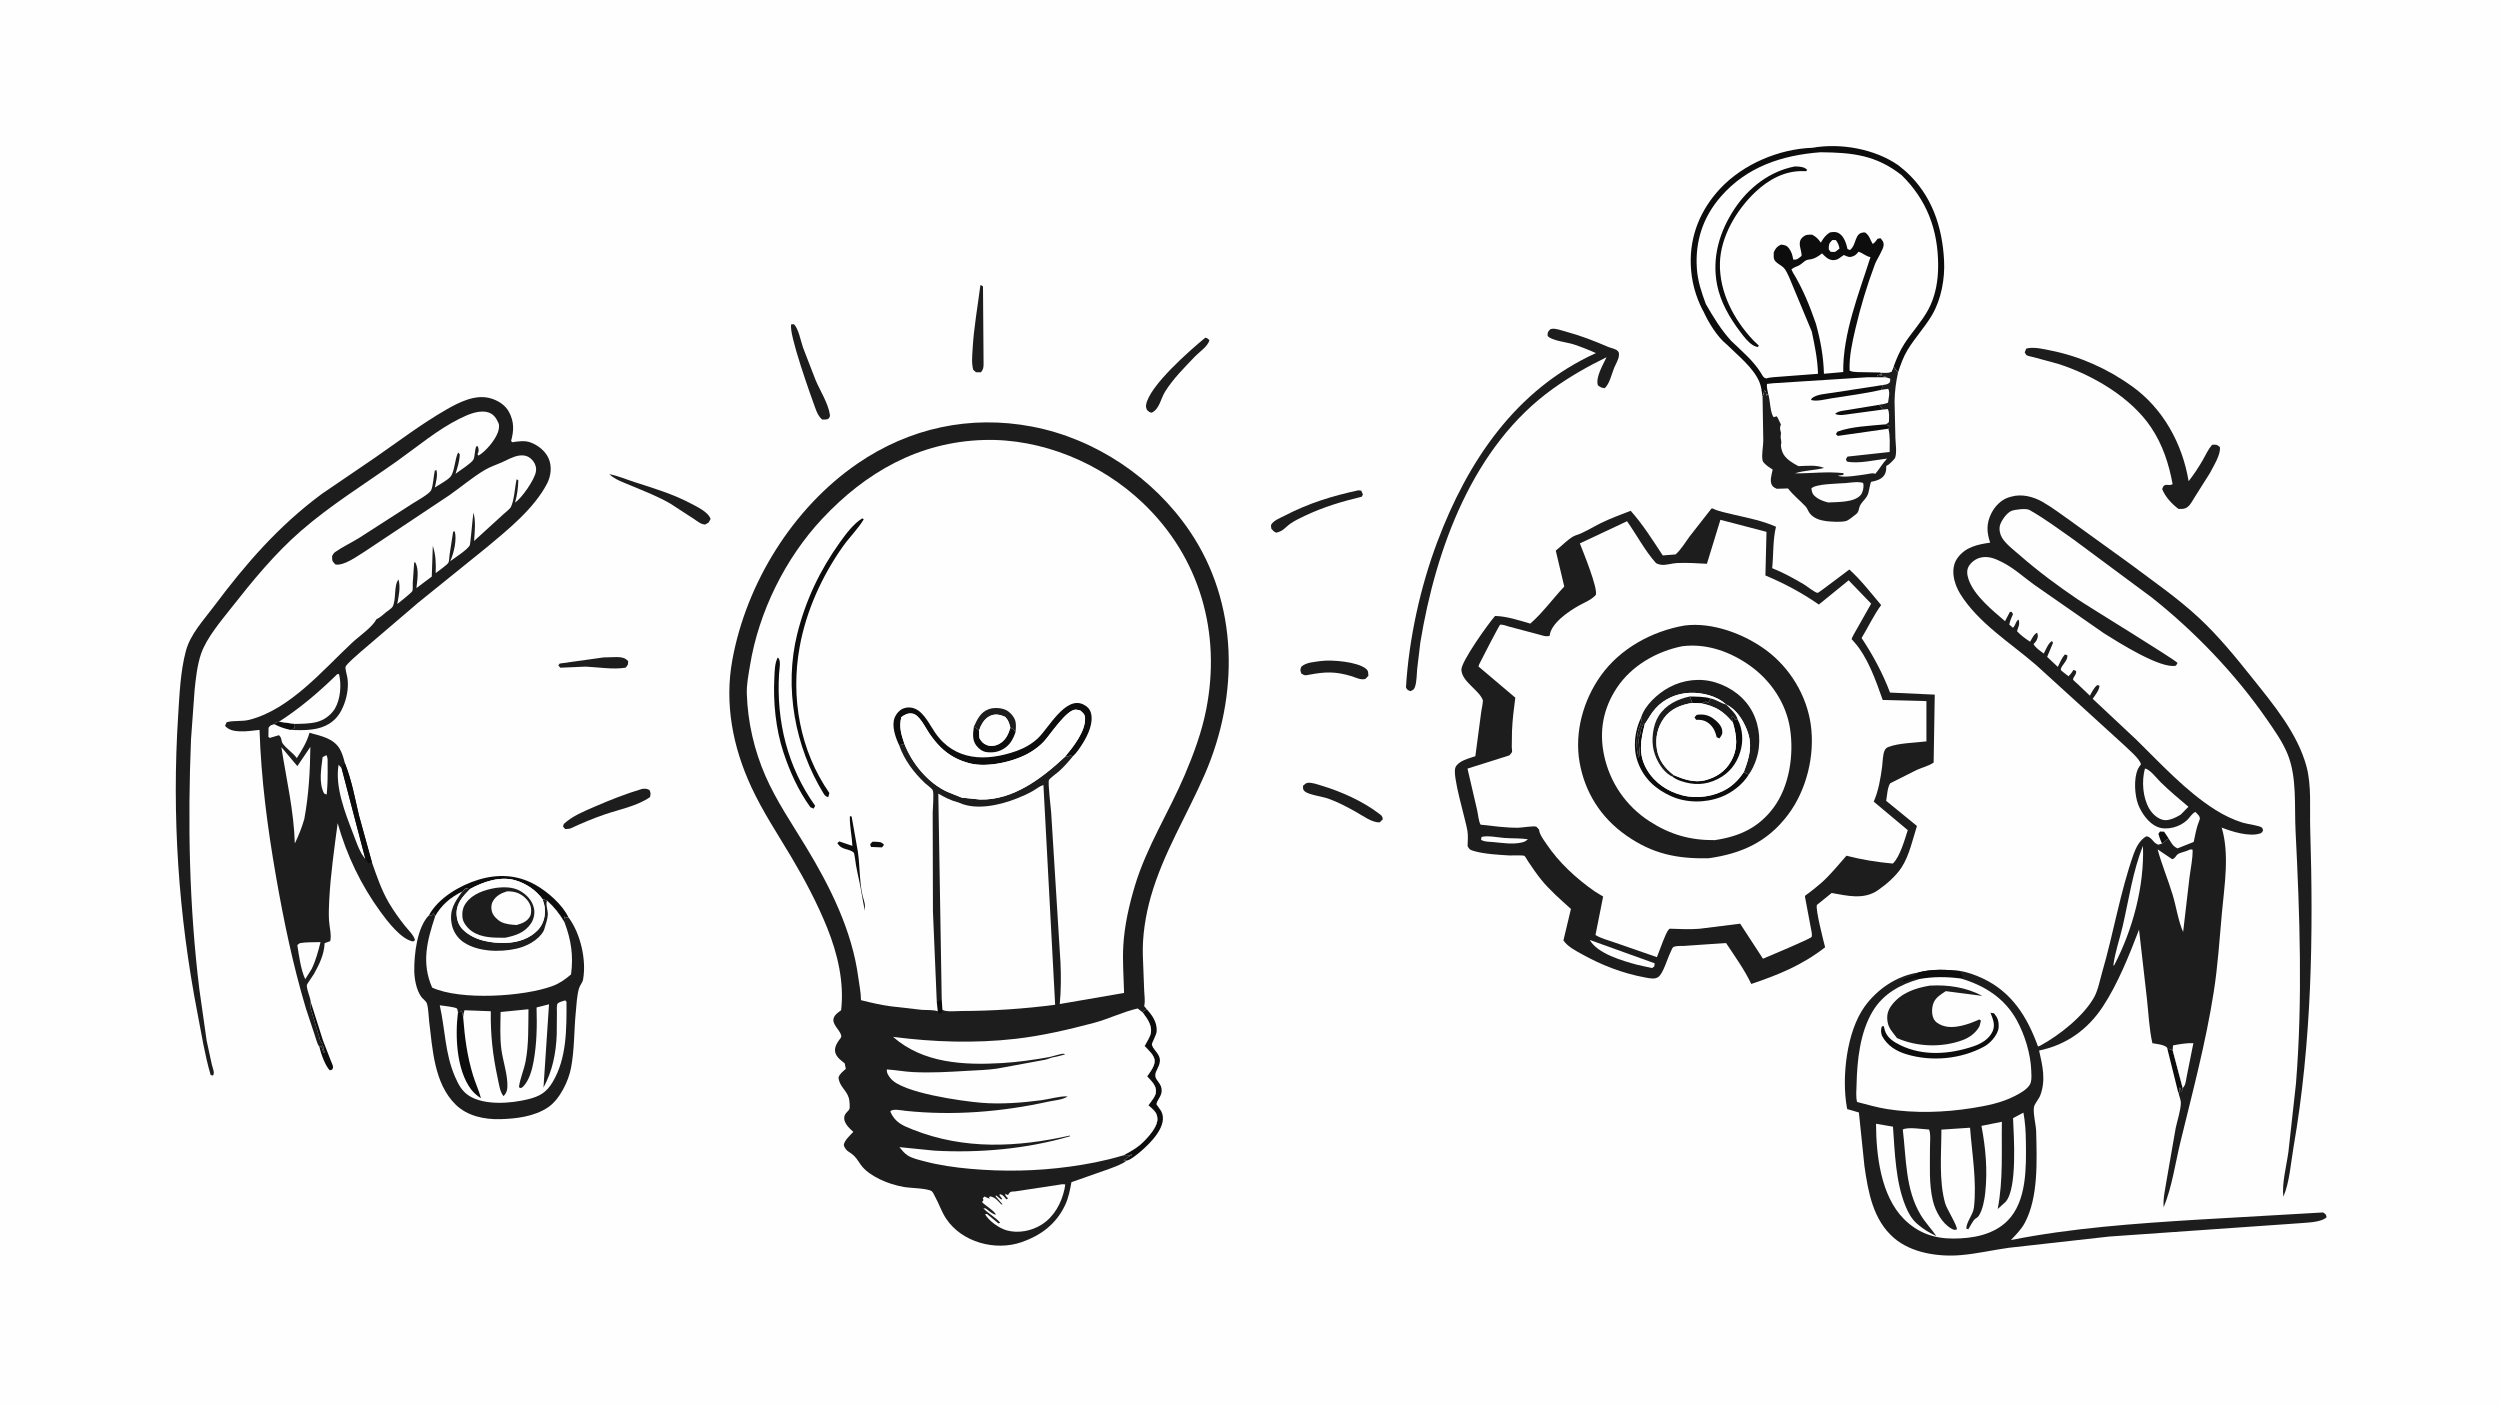 <svg version="1.1" xmlns="http://www.w3.org/2000/svg" style="display: block;" viewBox="0 0 2048 1152" width="1820" height="1024">
<path transform="translate(0,0)" fill="rgb(254,254,254)" d="M -0 -0 L 2048 0 L 2048 1152 L -0 1152 L -0 -0 z"/>
<path transform="translate(0,0)" fill="rgb(13,13,13)" d="M 1771.1 690.918 C 1769.83 688.314 1768.98 685.762 1768.17 683 L 1769.5 681.029 L 1772.85 681.204 L 1776.45 686.595 L 1771.1 690.918 z"/>
<path transform="translate(0,0)" fill="rgb(13,13,13)" d="M 228.587 591.077 L 241.523 592.884 C 241.55 594.259 241.698 595.467 240.989 596.705 L 238.063 597.84 C 233.224 596.737 229.171 595.491 224.792 593.135 C 225.951 591.468 226.675 591.6 228.587 591.077 z"/>
<path transform="translate(0,0)" fill="rgb(13,13,13)" d="M 254.595 820.792 L 264.461 851.865 L 270.98 868.684 C 271.402 869.831 272.882 872.864 272.861 874 C 272.847 874.745 272.36 875.403 272.109 876.105 L 270.142 876.694 C 266.315 872.727 262.77 862.716 261.6 857.267 C 262.151 857.294 262.701 857.194 263.249 857.131 L 264.908 862.006 L 266 862 C 265.258 860.212 264.683 859.439 265 857.5 L 263.755 856 L 264 854.5 C 263.087 853.378 262.181 852.423 261.887 850.965 C 261.547 849.272 262.043 850.717 261.384 848.97 L 255 827.5 C 253.875 825.04 254.242 823.39 254.595 820.792 z"/>
<path transform="translate(0,0)" fill="rgb(13,13,13)" d="M 1775.47 858.859 L 1779.84 860.159 L 1788.05 891.148 L 1787.25 894.35 L 1785.75 890.495 C 1785.31 892.112 1785.12 892.814 1785.64 894.473 L 1784.58 894.796 L 1784.34 894.639 L 1775.47 858.859 z"/>
<path transform="translate(0,0)" fill="rgb(30,29,30)" d="M 494.484 538.411 L 505.5 538.126 C 509.241 538.23 511.893 538.62 514.578 541.414 C 514.535 544.469 514.519 544.518 512.5 546.811 C 502.373 548.517 490.048 546.406 479.691 545.965 L 459 546.838 L 457.39 545 L 458.45 543.453 L 494.484 538.411 z"/>
<path transform="translate(0,0)" fill="rgb(30,29,30)" d="M 803.13 233.5 C 804.237 233.584 804.392 233.873 805.267 234.5 L 805.746 298.361 C 805.706 300.909 805.372 302.998 803.5 304.862 L 799.5 304.785 L 797.272 302.846 C 795.762 297.355 796.455 291.533 796.757 285.911 C 797.693 268.48 800.947 250.847 803.13 233.5 z"/>
<path transform="translate(0,0)" fill="rgb(13,13,13)" d="M 351.457 749.597 C 358.982 735.49 376.995 725.063 391.767 720.568 C 407.776 715.696 423.356 716.301 438.222 724.5 C 448.486 730.161 460.836 740.961 465.767 751.543 C 464.139 751.471 463.704 751.603 462.417 750.65 C 462.324 752.646 463.596 753.835 462.481 755.524 C 458.4 748.522 454.147 743.132 448.163 737.719 C 447.077 737.078 445.716 736.904 444.492 736.61 C 439.122 729.096 430.61 723.444 421.767 720.95 C 409.53 717.498 395.538 722.374 384.921 728.261 L 381.499 727.77 L 378.637 730.302 C 369.08 735.076 361.784 741.09 356.463 750.533 C 355.692 749.246 355.542 748.986 355.51 747.5 L 353.103 750.008 L 351.457 749.597 z"/>
<path transform="translate(0,0)" fill="rgb(30,29,30)" d="M 1082.15 541.355 C 1091.23 540.178 1112.1 541.984 1119 547.699 C 1121.13 549.468 1120.76 550.948 1120.98 553.5 L 1118.5 556.057 C 1114.71 557.052 1111.21 555.124 1107.54 553.903 C 1094.15 549.818 1085.84 550.037 1072.25 552.645 C 1069.02 553.267 1068.69 553.384 1065.98 551.5 C 1065.13 548.763 1064.99 548.63 1066.06 546 C 1070.18 542.304 1076.83 542.174 1082.15 541.355 z"/>
<path transform="translate(0,0)" fill="rgb(30,29,30)" d="M 499.096 388.301 C 506.228 389.6 512.922 392.565 519.804 394.777 C 535.504 399.824 551.167 404.535 565.831 412.269 C 570.959 414.974 580.358 419.387 582.106 425 L 580.5 427.944 L 577.634 429.566 C 574.152 429.406 571.487 426.999 568.69 425.129 L 549.211 412.468 C 538.985 406.498 527.947 402.318 517.077 397.717 C 510.934 395.116 504.025 392.901 499.096 388.301 z"/>
<path transform="translate(0,0)" fill="rgb(30,29,30)" d="M 987.365 276.5 C 988.859 276.567 989.707 277.566 990.772 278.5 L 990.579 279.162 C 988.886 284.081 982.462 288.172 978.881 291.934 C 970.409 300.834 960.996 310.153 954.488 320.607 C 950.877 326.409 949.855 334.988 943.5 337.93 C 941.58 337.739 940.813 336.842 939.5 335.574 C 938.983 334.242 938.636 332.966 938.871 331.522 C 941.398 315.941 974.979 286.685 987.365 276.5 z"/>
<path transform="translate(0,0)" fill="rgb(30,29,30)" d="M 1112.9 401.5 L 1115.19 401.822 L 1116.5 405.039 L 1115.5 406.792 C 1099.05 410.744 1084.02 415.23 1068.69 422.516 C 1064.85 424.339 1060.74 426.309 1057.25 428.737 C 1052.74 431.871 1051.26 435.014 1045.5 436.218 C 1043.61 435.587 1042.75 434.442 1041.5 432.995 C 1041.39 432.024 1040.93 430.356 1041.43 429.53 C 1043.49 426.11 1048.93 424.109 1052.43 422.287 C 1072.12 412.053 1091.29 406.157 1112.9 401.5 z"/>
<path transform="translate(0,0)" fill="rgb(30,29,30)" d="M 1069.95 641.5 C 1070.54 641.321 1070.75 641.221 1071.33 641.153 C 1074.81 640.743 1079.55 642.543 1082.91 643.551 C 1098.84 648.334 1116.32 656.208 1129.57 666.287 C 1131.81 667.997 1132.44 668.218 1132.8 671 L 1130.34 673.5 C 1124.22 674.036 1116.16 667.922 1110.71 664.917 C 1103.34 660.852 1095.83 656.787 1087.86 654.007 C 1083.61 652.523 1071.89 650.818 1068.97 648.259 C 1067.12 646.634 1067.49 645.819 1067.46 643.5 L 1069.95 641.5 z"/>
<path transform="translate(0,0)" fill="rgb(30,29,30)" d="M 648.249 265.5 L 650.363 265.484 C 654.147 268.876 656.047 279.517 657.84 284.594 L 668.086 311.119 C 671.71 319.726 678.449 330.277 679.83 339.456 C 680.116 341.351 679.588 341.537 678.5 343.014 C 676.737 343.685 675.323 343.599 673.486 343.513 C 670.362 340.773 669.243 337.814 667.83 333.989 C 664.743 325.627 645.375 271.735 648.249 265.5 z"/>
<path transform="translate(0,0)" fill="rgb(13,13,13)" d="M 936.033 829.197 C 936.996 828.041 938.179 827.418 939.455 826.67 C 944.147 831.884 947.953 837.35 947.55 844.728 C 947.394 847.596 943.434 854.288 943.621 855.5 C 944.195 859.219 949.134 862.455 950.015 866.844 C 951.211 872.806 945.966 876.928 946.394 881.2 C 946.824 885.506 951.962 887.442 951.635 893.781 C 951.412 898.111 947.699 901.19 947.323 904.5 C 947.31 904.616 950.82 909.328 951.183 910 C 957.448 921.622 942.472 936.232 934.569 943.022 C 932.129 945.118 925.992 950.248 922.914 950.641 L 920.338 950.403 C 922.61 949.316 924.26 947.571 926.409 946.5 L 927.005 946.25 L 927.094 945.45 C 924.729 946.768 923.32 946.908 920.626 946.609 L 919.823 946.507 C 926.823 942.919 932.98 939.341 938.384 933.5 C 942.284 929.286 948.584 922.049 948.117 916.089 L 948.01 915 C 947.624 910.742 943.758 908.039 940.772 905.328 C 942.797 902.39 946.642 898.152 946.974 894.558 C 947.48 889.1 943.084 885.338 939.719 881.636 C 942.177 878.106 945.522 873.944 945.887 869.537 C 946.29 864.658 940.731 860.128 937.651 856.767 C 939.294 853.585 942.493 848.932 942.892 845.44 C 943.607 839.176 939.49 833.95 936.033 829.197 z"/>
<path transform="translate(0,0)" fill="rgb(30,29,30)" d="M 526.092 646.102 C 528.879 645.869 529.502 645.818 532 647.006 C 533.234 649.641 533.076 649.959 532.5 652.847 C 521.77 660.253 507.668 662.849 495.483 667.004 C 485.78 670.313 476.58 674.23 467.274 678.533 C 465.927 678.964 464.41 678.921 463 679.015 L 461.241 677 L 461.846 674.861 C 469.02 668.221 478.458 664.454 487.32 660.614 C 500.134 655.062 512.699 650.098 526.092 646.102 z"/>
<path transform="translate(0,0)" fill="rgb(30,29,30)" d="M 1659.85 285.5 C 1660.66 285.222 1660.58 285.217 1661.59 285.058 C 1667.3 284.16 1673.89 285.787 1679.5 286.898 C 1703.77 291.702 1726.39 301.877 1746.48 316.23 C 1772.04 334.482 1787.83 363.346 1792.92 394.065 C 1797.13 388.656 1801.07 382.763 1804.48 376.813 C 1806.93 372.517 1808.87 368.024 1812.13 364.245 C 1815.67 364.039 1815.78 363.839 1818.5 366.049 C 1819.54 372.025 1813.06 382.083 1810.32 387.472 L 1797.91 407.103 C 1796.26 409.605 1794.68 413.014 1792.39 414.929 C 1790.02 416.91 1787.41 416.938 1784.5 416.707 C 1778.93 412.417 1773.94 407.087 1771.24 400.5 C 1773.09 394.488 1776.26 398.612 1779.81 396.5 C 1776.77 379.856 1771.65 364.148 1762.18 350 C 1745.54 325.126 1713.79 306.743 1685.79 297.869 L 1665.61 292.391 C 1664.27 292.01 1661.07 291.53 1660.08 290.776 C 1659.64 290.44 1658.99 289.031 1658.66 288.5 L 1659.85 285.5 z"/>
<path transform="translate(0,0)" fill="rgb(30,29,30)" d="M 1270.09 269.5 L 1271.95 269.15 C 1275.2 269.018 1279.69 270.677 1282.85 271.535 C 1294.87 274.797 1305.98 279.118 1317.38 284.037 C 1319.88 285.116 1323.52 285.48 1325.37 287.515 C 1326.4 288.639 1326.29 289.59 1326.22 291.079 C 1326.08 294.03 1323.65 298.123 1322.47 300.845 C 1320.34 305.739 1318.6 314.564 1314.5 317.862 C 1312.08 317.569 1310.87 317.043 1308.99 315.5 C 1306.91 308.951 1313.3 298.497 1316.08 292.495 C 1300.58 300.063 1286.36 308.15 1272.3 318.207 C 1206.46 365.271 1176.16 449.574 1163.53 526.239 L 1160.95 547.894 C 1160.52 552.53 1160.64 558.117 1159.17 562.5 C 1158.41 564.775 1157.48 565.079 1155.5 566.059 C 1153.09 565.177 1152.99 565.23 1151.77 563 C 1154.15 523.292 1163.47 480.899 1177.48 443.667 C 1202.16 378.082 1241.53 318.924 1307.4 289.115 C 1301.39 286.422 1295.04 283.896 1288.78 281.859 C 1283.89 280.265 1270.62 278.88 1267.8 275 C 1267.78 271.805 1267.9 271.869 1270.09 269.5 z"/>
<path transform="translate(0,0)" fill="rgb(254,254,254)" d="M 1540.24 305.011 C 1543.3 305.087 1546.5 305.469 1549.41 304.415 L 1551.25 300.201 L 1554.87 305.07 C 1553.16 312.885 1552.14 320.555 1552.03 328.568 L 1552.72 358.949 C 1552.91 363.437 1553.96 370.536 1552.54 374.716 C 1552.11 375.979 1548.15 379.735 1546.97 380.577 L 1545.25 381.538 L 1545.13 384.488 C 1544.68 390.053 1540.67 392.686 1535.69 393.93 C 1535.44 393.994 1532.94 394.488 1532.88 394.565 C 1532.06 395.556 1531.08 402.132 1530.53 403.825 C 1529.14 408.181 1526.2 409.867 1524.02 413.5 C 1522.47 416.081 1523.24 418.894 1520.5 421.059 C 1518.69 422.493 1514.36 426.108 1512.26 426.688 C 1508.39 427.755 1500.21 427.272 1496.11 426.77 C 1491.1 426.155 1485.82 424.526 1482.59 420.417 C 1481.22 418.669 1480.66 416.366 1479.14 414.747 C 1474.27 409.567 1469.19 405.722 1464.72 399.986 L 1455.5 400.271 C 1454.11 399.612 1452.79 399.013 1451.87 397.724 C 1449.33 394.157 1451.41 388.531 1452.17 384.5 C 1449.91 383.139 1447.71 381.668 1445.82 379.83 C 1444.99 379.03 1444.14 378.154 1443.89 376.985 C 1442.93 372.466 1444.43 365.749 1444.48 360.995 L 1443.89 325.201 L 1445.34 319.682 L 1446.5 320.49 L 1447.25 323.993 L 1448.4 322.286 C 1447.88 319.651 1447.19 317.063 1447.5 314.368 L 1452.57 313.811 L 1530.04 308.889 L 1545.09 308.946 C 1543.08 307.487 1541.14 307.706 1538.79 307.921 L 1538 308 L 1538.22 307.114 L 1541.52 306.427 L 1540.24 305.011 z"/>
<path transform="translate(0,0)" fill="rgb(13,13,13)" d="M 1542.18 335.405 L 1515.52 339.015 C 1511.53 339.498 1506.95 340.691 1503.31 338.941 C 1505.54 336.598 1509.74 336.378 1512.86 335.837 L 1539.3 331.482 C 1540.65 332.766 1541.49 333.655 1542.18 335.405 z"/>
<path transform="translate(0,0)" fill="rgb(13,13,13)" d="M 1546.97 351.065 L 1505.5 356.958 L 1503.99 355.5 L 1505.15 353.5 C 1516.46 349.246 1532 348.666 1544.06 347.521 L 1547.66 348.725 C 1547.69 349.762 1547.51 350.182 1546.97 351.065 z"/>
<path transform="translate(0,0)" fill="rgb(13,13,13)" d="M 1541.35 319.192 C 1527.94 322.248 1514.01 323.993 1500.42 326.163 C 1495.91 326.883 1487.86 329.017 1483.55 327.5 L 1484.2 326.186 C 1487.79 322.843 1496.29 322.424 1501.1 321.635 L 1542.12 315.316 L 1541.35 319.192 z"/>
<path transform="translate(0,0)" fill="rgb(30,29,30)" d="M 1540.24 305.011 C 1543.3 305.087 1546.5 305.469 1549.41 304.415 L 1551.25 300.201 L 1554.87 305.07 C 1553.16 312.885 1552.14 320.555 1552.03 328.568 L 1552.72 358.949 C 1552.91 363.437 1553.96 370.536 1552.54 374.716 C 1552.11 375.979 1548.15 379.735 1546.97 380.577 L 1545.25 381.538 L 1545.13 384.488 C 1544.68 390.053 1540.67 392.686 1535.69 393.93 C 1535.44 393.994 1532.94 394.488 1532.88 394.565 C 1532.06 395.556 1531.08 402.132 1530.53 403.825 C 1529.14 408.181 1526.2 409.867 1524.02 413.5 C 1522.47 416.081 1523.24 418.894 1520.5 421.059 C 1518.69 422.493 1514.36 426.108 1512.26 426.688 C 1508.39 427.755 1500.21 427.272 1496.11 426.77 C 1491.1 426.155 1485.82 424.526 1482.59 420.417 C 1481.22 418.669 1480.66 416.366 1479.14 414.747 C 1474.27 409.567 1469.19 405.722 1464.72 399.986 L 1455.5 400.271 C 1454.11 399.612 1452.79 399.013 1451.87 397.724 C 1449.33 394.157 1451.41 388.531 1452.17 384.5 C 1449.91 383.139 1447.71 381.668 1445.82 379.83 C 1444.99 379.03 1444.14 378.154 1443.89 376.985 C 1442.93 372.466 1444.43 365.749 1444.48 360.995 L 1443.89 325.201 L 1445.34 319.682 L 1446.5 320.49 L 1447.25 323.993 L 1448.4 322.286 L 1448.6 322.881 C 1450.17 327.765 1450.08 338.177 1453 341.617 L 1455.5 340.888 C 1457.05 343.02 1457.59 345.288 1458.95 347.5 C 1457.92 350.218 1458.06 351.037 1458.84 353.853 C 1459.16 354.989 1458.91 355.562 1458.76 356.701 C 1458.46 359.021 1459.63 361.165 1459.1 363.505 C 1458.54 365.948 1459.86 370.126 1461.18 372.232 C 1463.85 376.478 1468.96 379.455 1473.3 381.728 C 1480.17 381.524 1487.85 380.493 1494.32 383.192 C 1486.59 385.23 1477.8 385.099 1470.44 387.621 C 1483.62 387.756 1497.23 385.91 1510.32 387.5 L 1510 388.937 L 1505.58 389.5 C 1509.82 391.629 1524.2 388.99 1529.33 388.297 C 1531.64 387.984 1534.11 387.048 1536.25 388.028 C 1539.74 383.98 1542.11 379.545 1545.87 375.52 C 1536.39 376.606 1522.21 380.021 1513 377.971 L 1512.13 376 L 1513.5 373.896 L 1548 370.131 C 1547.97 363.963 1548.58 357.046 1546.97 351.065 C 1547.51 350.182 1547.69 349.762 1547.66 348.725 L 1544.06 347.521 C 1545.74 347.127 1546.29 346.797 1547.43 345.5 C 1547.44 342.362 1548.01 337.712 1546.5 334.952 L 1542.18 335.405 C 1541.49 333.655 1540.65 332.766 1539.3 331.482 C 1541.9 331.1 1544.22 330.756 1546.67 329.737 C 1547.07 326.393 1548.56 321.127 1546.79 318.368 L 1541.35 319.192 L 1542.12 315.316 C 1543.94 315.033 1545.98 314.9 1547.46 313.699 C 1548.69 312.7 1548.37 311.577 1548.5 310.076 L 1545.09 308.946 C 1543.08 307.487 1541.14 307.706 1538.79 307.921 L 1538 308 L 1538.22 307.114 L 1541.52 306.427 L 1540.24 305.011 z"/>
<path transform="translate(0,0)" fill="rgb(254,254,254)" d="M 1512.11 395.595 C 1516.35 395.179 1522.27 394.16 1526.27 395.5 L 1526.57 397.086 C 1526.74 399.795 1525.93 403.506 1524.15 405.514 C 1518.75 411.605 1505.31 411.037 1497.67 411.481 C 1494.7 410.791 1491 409.453 1488.5 407.723 C 1485.25 405.474 1484.37 403.804 1483.87 400 C 1487.29 396.104 1506.29 396.088 1512.11 395.595 z"/>
<path transform="translate(0,0)" fill="rgb(30,29,30)" d="M 384.921 728.261 C 395.538 722.374 409.53 717.498 421.767 720.95 C 430.61 723.444 439.122 729.096 444.492 736.61 C 445.716 736.904 447.077 737.078 448.163 737.719 C 454.147 743.132 458.4 748.522 462.481 755.524 C 463.596 753.835 462.324 752.646 462.417 750.65 C 463.704 751.603 464.139 751.471 465.767 751.543 C 466.045 751.646 466.165 751.985 466.338 752.228 C 475.679 765.341 480.475 786.362 477.677 802.147 C 477.168 805.014 475.22 806.68 474.39 809.314 C 472.596 815.015 472.235 823.368 471.653 829.384 C 470.174 844.685 470.669 859.505 467.767 874.79 C 465.717 885.586 458.425 900.651 448.937 907.001 C 437.692 914.527 423.024 916.335 409.769 916.679 C 396.78 917.015 382.851 914.139 373.287 904.769 C 355.62 887.461 354.366 859.319 351.526 836.251 C 351.026 832.195 350.99 825.041 349.499 821.365 C 349.007 820.151 346.235 817.963 345.307 816.725 C 341.085 811.086 339.427 801.781 339.366 794.886 C 339.247 781.603 341.662 759.473 351.457 749.597 L 353.103 750.008 L 355.51 747.5 C 355.542 748.986 355.692 749.246 356.463 750.533 C 361.784 741.09 369.08 735.076 378.637 730.302 L 381.499 727.77 L 384.921 728.261 z"/>
<path transform="translate(0,0)" fill="rgb(254,254,254)" d="M 379.414 833.018 C 379.623 831.065 379.939 829.337 380.5 827.453 L 402.063 828.27 C 401.762 847.444 403.661 864.427 407.72 883.145 C 408.674 887.544 409.522 894.435 412.5 897.836 C 414.606 895.665 415.491 893.607 415.64 890.5 C 416.102 880.824 412.025 869.253 410.728 859.531 C 409.395 849.542 409.99 838.967 410.108 828.896 L 432.92 826.626 C 432.703 840.651 433.212 855.396 430.593 869.219 C 429.235 876.379 426 883.354 425.105 890.5 L 426.5 891.261 C 427.321 890.908 427.858 890.695 428.5 890.052 C 433.583 884.961 435.952 875.976 437.169 869.109 C 439.8 854.256 439.989 840.191 439.542 825.181 L 449.75 822.586 L 445.224 890.821 C 452.574 877.101 455.44 863.016 456.073 847.427 L 456.221 829.098 C 456.231 827.162 455.855 823.963 456.661 822.233 C 457.312 820.834 461.433 819.915 463 819.35 L 464.081 820.5 C 464.118 842.572 464.425 866.776 452.688 886.365 C 447.606 894.846 441.958 898.057 432.587 900.368 C 418.728 903.786 397.189 905.6 384.446 897.639 C 378.496 893.922 375.539 888.334 372.805 882.051 C 364.45 862.846 364.77 843.311 360.244 823.391 C 362.943 823.844 372.781 824.714 374.456 826.115 C 374.614 826.247 375.086 828.749 375.18 829.145 L 378.454 828.574 L 379.414 833.018 z"/>
<path transform="translate(0,0)" fill="rgb(13,13,13)" d="M 375.18 829.145 L 378.454 828.574 L 379.414 833.018 C 380.738 849.843 382.581 864.564 387.524 880.84 C 389.458 887.208 392.29 893.032 394.005 899.546 C 390.993 897.554 388.246 895.362 386.049 892.473 C 373.874 876.464 372.743 848.248 375.18 829.145 z"/>
<path transform="translate(0,0)" fill="rgb(254,254,254)" d="M 384.921 728.261 C 395.538 722.374 409.53 717.498 421.767 720.95 C 430.61 723.444 439.122 729.096 444.492 736.61 C 445.716 736.904 447.077 737.078 448.163 737.719 C 454.147 743.132 458.4 748.522 462.481 755.524 C 467.923 769.981 469.826 782.788 467.8 798.091 C 463.23 801.991 458.531 805.396 452.857 807.52 C 429.27 816.352 377.252 819.587 354.002 808.89 C 345.156 788.584 349.794 770.708 356.463 750.533 C 361.784 741.09 369.08 735.076 378.637 730.302 L 381.499 727.77 L 384.921 728.261 z"/>
<path transform="translate(0,0)" fill="rgb(30,29,30)" d="M 378.637 730.302 L 381.499 727.77 L 384.921 728.261 C 379.429 733.925 373.992 739.53 374.024 747.95 C 374.044 753.104 375.641 757.907 379.397 761.555 C 388.58 770.474 402.708 772.729 415 772.236 C 424.476 771.855 434.117 768.716 440.701 761.631 C 445.098 756.9 446.736 750.869 446.337 744.5 C 446.169 741.814 445.38 739.137 444.492 736.61 C 445.716 736.904 447.077 737.078 448.163 737.719 C 446.744 740.333 448.939 745.766 448.786 749.04 C 448.615 752.732 447.226 756.487 446.183 760 C 445.916 760.899 445.709 761.802 445.241 762.627 C 440.88 770.312 431.129 775.232 422.848 777.058 C 409.367 780.03 391.714 779.634 379.91 771.832 C 374.783 768.443 371.091 762.789 370.008 756.731 C 367.964 745.303 372.35 739.068 378.637 730.302 z"/>
<path transform="translate(0,0)" fill="rgb(254,254,254)" d="M 384.921 728.261 C 395.538 722.374 409.53 717.498 421.767 720.95 C 430.61 723.444 439.122 729.096 444.492 736.61 C 445.38 739.137 446.169 741.814 446.337 744.5 C 446.736 750.869 445.098 756.9 440.701 761.631 C 434.117 768.716 424.476 771.855 415 772.236 C 402.708 772.729 388.58 770.474 379.397 761.555 C 375.641 757.907 374.044 753.104 374.024 747.95 C 373.992 739.53 379.429 733.925 384.921 728.261 z"/>
<path transform="translate(0,0)" fill="rgb(30,29,30)" d="M 405.867 727.27 C 412.834 726.368 420.404 726.278 426.579 729.983 C 431.859 733.152 436.132 737.903 437.438 743.997 C 438.315 748.092 437.345 752.771 435.033 756.262 C 429.991 763.873 422.367 766.319 413.844 768.05 C 404.556 768.08 394.507 768.22 386.532 762.722 C 383.397 760.561 379.588 756.169 378.986 752.279 C 378.279 747.715 378.95 743.436 381.663 739.657 C 387.207 731.934 396.947 728.836 405.867 727.27 z"/>
<path transform="translate(0,0)" fill="rgb(254,254,254)" d="M 415.44 730.033 C 418.25 729.992 421.565 730.36 424.183 731.427 C 428.556 733.208 432.932 737.226 434.53 741.76 C 435.373 744.148 435.416 748.321 434.183 750.551 C 431.777 754.901 427.678 756.32 423.155 757.637 C 419.003 757.362 414.45 757.031 410.655 755.18 C 407.689 753.732 404.049 750.174 403.082 746.955 C 402.222 744.088 402.241 741.102 403.652 738.425 C 406.102 733.777 410.63 731.434 415.44 730.033 z"/>
<path transform="translate(0,0)" fill="rgb(30,29,30)" d="M 261.6 857.267 L 261.208 856.917 C 259.763 854.678 258.821 850.569 257.89 847.995 L 250.525 825.741 C 239.828 789.77 232.428 754.179 226.001 717.225 C 219.097 677.528 213.913 638.102 212.61 597.787 C 207.118 598.321 201.929 599.244 196.363 598.988 C 191.73 598.774 187.464 597.989 184.35 594.5 L 185.682 591.5 C 191.308 589.895 198.083 591.102 204.24 589.53 C 237.427 581.057 264.261 549.014 288.411 526.416 C 294.201 520.999 304.391 514.174 308.161 507.546 L 308.4 507.093 C 311.319 505.885 313.755 503.421 316.176 501.424 C 317.384 500.427 320.901 498.18 321.589 496.94 C 324.819 491.126 322.377 479.262 326.5 474.579 C 328.256 481.341 326.631 487.971 325.447 494.701 C 327.208 493.168 337.285 485.483 337.86 483.901 C 338.366 482.508 338.011 479.116 338.111 477.5 L 339.307 460.5 L 340.225 460.66 C 343.463 466.515 341.774 475.194 341.143 481.632 L 353.716 472.187 L 354.558 446.973 C 357.03 454.707 357.195 461.271 356.921 469.334 C 358.981 467.625 366.554 462.582 367.435 460.612 C 368.016 459.314 368.004 455.951 368.284 454.382 L 371.204 435.5 L 372.5 435.039 C 374.428 441.54 371.823 453.032 368.996 459.125 L 368.746 459.651 C 372.935 456.509 382.029 450.883 384.755 446.765 C 385.474 445.679 387.176 423.269 387.874 419.71 C 389.86 427.219 388.898 435.384 388.357 443.039 L 412.378 421.134 C 414.039 419.533 417.527 417.028 418.507 415.195 C 421.212 410.136 421.847 398.356 423.219 392.5 L 424.612 393.251 C 424.404 399.743 423.701 405.34 421.939 411.602 C 427.558 407.739 437.849 392.869 438.993 386.372 C 439.559 383.155 438.726 380.157 436.746 377.577 C 433.881 373.842 430.116 372.407 425.436 373.036 C 420.553 373.692 415.308 376.743 410.824 378.737 C 406.412 380.699 401.723 382.192 397.542 384.626 C 387.369 390.549 377.877 398.725 368.177 405.5 L 298.83 451.655 C 292.837 455.305 282.097 463.427 274.858 462.334 C 272.055 459.456 272.098 459.52 272.048 455.5 C 272.605 454.192 273.35 452.959 274.529 452.126 C 280.641 447.808 287.898 444.451 294.305 440.456 L 337.724 412.529 C 341.12 410.338 351.589 404.596 353.142 401.538 C 354.785 398.304 355.265 389.566 356.14 385.5 L 357.5 384.861 C 358.733 389.474 357.135 394.648 356.226 399.241 C 359.641 396.865 366.699 393.304 369.125 390.27 C 372.519 386.026 372.55 375.799 375.313 370.5 L 376.64 372 C 376.496 377.655 374.83 382.663 373.161 388.004 C 376.443 385.41 385.842 379.644 387.755 376.464 C 389.135 374.171 388.762 368.612 390.16 365.5 L 391.5 365.489 C 392.331 368.698 392.428 368.956 391.173 372 L 392 373.101 C 398.087 369.428 405.189 360.921 407.745 354.388 C 408.61 352.177 409.349 348.758 408.395 346.55 C 406.781 342.819 404.547 339.24 400.468 337.844 C 392.84 335.232 383.669 339.303 376.818 342.671 C 358.816 351.519 341.797 365.86 325.421 377.489 C 299.012 396.242 270.669 413.69 246.262 435.016 C 225.019 453.577 207.131 475.381 189.75 497.484 C 181.245 508.3 169.324 522.27 164.792 535.221 C 161.573 544.422 160.385 555.602 159.407 565.273 L 156.486 605.42 C 153.678 673.981 154.987 742.023 163.299 810.198 L 169.294 852.38 L 173.522 871.89 C 173.952 873.764 175.25 877.173 175.173 879 C 175.144 879.688 174.724 880.302 174.5 880.953 L 172.565 880.5 C 167.743 864.171 165.028 846.695 161.787 829.974 C 146.144 749.252 140.68 668.075 145.946 586 C 147.062 568.612 147.761 549.968 152.288 533.079 C 155.983 519.287 166.731 507.963 175.113 496.751 C 201.306 461.72 228.248 430.644 263.654 404.448 L 306.903 374.984 C 326.148 361.659 345.257 347.127 365.528 335.449 C 375.977 329.43 389.385 322.638 401.665 326.099 C 407.846 327.841 413.834 331.512 416.961 337.317 C 421.219 345.222 421.071 352.602 418.699 361 L 419.5 362.152 C 424.49 361.42 429.814 360.518 434.658 362.322 C 440.673 364.563 446.491 369.094 449.246 375 C 452.372 381.7 451.403 389.814 448.053 396.207 C 437.338 416.658 416.222 433.654 398.806 448.188 L 342.748 493.442 L 295.414 533.89 C 293.285 535.842 283.482 544.021 283.083 546.206 C 282.731 548.131 284.196 552.725 284.538 554.8 C 285.696 561.822 284.514 569.722 282.039 576.367 C 278.949 584.662 274.695 590.638 266.5 594.446 C 257.832 598.475 247.414 598.098 238.063 597.84 L 240.989 596.705 C 241.698 595.467 241.55 594.259 241.523 592.884 L 228.587 591.077 C 226.675 591.6 225.951 591.468 224.792 593.135 C 222.037 593.849 221.674 593.754 220.002 596 L 219.871 603.5 L 221 604.364 L 228.5 602.13 C 231.222 604.501 230.008 606.74 231.734 609.139 C 234.649 613.193 239.88 616.416 243.155 620.889 C 247.539 614.043 251.256 608.026 253.559 600.16 C 262.977 602.844 273.487 604.549 278.604 613.878 C 280.482 617.302 281.545 621.188 282.49 624.954 C 288.113 639.089 290.518 652.836 293.979 667.555 L 304.665 706.24 C 308.658 717.622 312.453 728.968 318.565 739.423 C 322.402 745.987 326.921 752.239 331.624 758.206 C 334.097 761.345 339.19 766.154 339.973 770 L 338.5 771.131 C 328.772 769.602 317.429 754.676 311.717 746.848 C 295.694 724.887 283.941 700.301 276.608 674.172 C 273.873 694.926 270.777 716.285 269.713 737.17 C 269.426 742.822 269.173 748.506 269.553 754.16 C 269.888 759.143 271.74 766.204 270.5 770.847 L 265.925 772.5 L 265.897 773.069 C 265.386 782.151 261.483 790.02 257.12 797.85 C 256.188 799.524 251.367 805.979 251.349 806.91 C 251.271 811.016 254.11 816.44 254.595 820.792 C 254.242 823.39 253.875 825.04 255 827.5 L 261.384 848.97 C 262.043 850.717 261.547 849.272 261.887 850.965 C 262.181 852.423 263.087 853.378 264 854.5 L 263.755 856 L 265 857.5 C 264.683 859.439 265.258 860.212 266 862 L 264.908 862.006 L 263.249 857.131 C 262.701 857.194 262.151 857.294 261.6 857.267 z"/>
<path transform="translate(0,0)" fill="rgb(254,254,254)" d="M 267.361 618.5 C 268.773 620.466 268.356 623.821 268.385 626.262 C 268.482 634.422 268.456 642.661 267.626 650.785 L 265.5 649.863 C 260.898 641.157 263.212 629.529 264.282 620.108 L 267.361 618.5 z"/>
<path transform="translate(0,0)" fill="rgb(254,254,254)" d="M 245.593 772.5 C 250.938 771.517 257.11 771.856 262.573 771.637 C 260.626 779.276 258.778 786.588 255.281 793.689 L 250.069 801.984 C 246.532 794.798 244.75 781.993 243.576 774.031 L 245.593 772.5 z"/>
<path transform="translate(0,0)" fill="rgb(254,254,254)" d="M 299.333 703.563 L 297.94 701.826 C 294.041 696.442 291.633 688.891 289.248 682.692 C 282.824 665.993 274.271 644.489 277.377 626.366 L 279.845 629.144 L 299.333 703.563 z"/>
<path transform="translate(0,0)" fill="rgb(13,13,13)" d="M 282.49 624.954 C 288.113 639.089 290.518 652.836 293.979 667.555 L 304.665 706.24 C 303.734 706.738 303.044 706.94 302 707.091 L 299.333 703.563 L 279.845 629.144 C 280.582 627.664 281.57 626.326 282.49 624.954 z"/>
<path transform="translate(0,0)" fill="rgb(254,254,254)" d="M 228.587 591.077 C 245.532 580.141 260.319 567.609 274.738 553.618 C 275.999 552.394 275.986 551.829 277.736 552.091 C 279.844 560.639 278.97 572.527 274.39 580.289 C 271.237 585.631 265.448 589.82 259.45 591.341 C 253.943 592.738 247.198 592.823 241.523 592.884 L 228.587 591.077 z"/>
<path transform="translate(0,0)" fill="rgb(254,254,254)" d="M 230.486 611.898 L 243.587 627.459 L 254.25 611.701 C 254.026 631.552 252.905 651.294 249.28 670.829 C 247.21 677.867 244.721 684.245 241.509 690.838 C 240.772 664.213 234.583 638.135 230.486 611.898 z"/>
<path transform="translate(0,0)" fill="rgb(254,254,254)" d="M 1484.74 120.917 C 1507.78 116.821 1535.95 121.807 1555.25 135.354 L 1561.21 140.258 C 1582.42 159.461 1591.16 185.313 1592.59 213.363 C 1593.34 228.197 1590.31 244.969 1582.74 257.905 C 1576.81 268.037 1568.56 276.703 1562.54 286.765 C 1559.11 292.495 1556.88 298.732 1554.87 305.07 L 1551.25 300.201 L 1549.41 304.415 C 1546.5 305.469 1543.3 305.087 1540.24 305.011 L 1541.52 306.427 L 1538.22 307.114 L 1538 308 L 1538.79 307.921 C 1541.14 307.706 1543.08 307.487 1545.09 308.946 L 1530.04 308.889 L 1452.57 313.811 L 1447.5 314.368 C 1447.19 317.063 1447.88 319.651 1448.4 322.286 L 1447.25 323.993 L 1446.5 320.49 L 1445.34 319.682 L 1443.89 325.201 C 1443.34 321.095 1442.89 316.535 1441.27 312.7 C 1436.27 300.936 1423.78 291.226 1414.85 282.325 C 1406.92 276.113 1399.43 263.861 1395.35 254.689 L 1395.22 254.681 C 1388.95 242.65 1385.55 230.197 1385.08 216.575 C 1384.25 192.893 1393.09 171.542 1409.16 154.368 C 1427.96 134.283 1457.35 121.834 1484.74 120.917 z"/>
<path transform="translate(0,0)" fill="rgb(13,13,13)" d="M 1470.07 136.255 L 1471.31 136.225 C 1474.48 136.337 1478.28 136.578 1480.5 139.059 L 1479.5 140.125 L 1477.55 140.043 C 1462.25 139.565 1448.97 146.832 1438.07 157.092 C 1422.65 171.605 1409.52 193.648 1408.96 215.312 C 1408.36 239.065 1420.32 261.752 1436.35 278.693 L 1440.85 283 L 1440 284.173 C 1438.56 283.872 1437.2 283.411 1435.96 282.627 C 1431.9 280.077 1428.69 275.75 1425.81 271.98 C 1417.12 260.579 1409.45 247.453 1406.66 233.259 C 1402.23 210.768 1408.63 189.276 1421.21 170.5 C 1432.64 153.45 1449.77 140.232 1470.07 136.255 z"/>
<path transform="translate(0,0)" fill="rgb(13,13,13)" d="M 1484.74 120.917 C 1507.78 116.821 1535.95 121.807 1555.25 135.354 L 1561.21 140.258 C 1582.42 159.461 1591.16 185.313 1592.59 213.363 C 1593.34 228.197 1590.31 244.969 1582.74 257.905 C 1576.81 268.037 1568.56 276.703 1562.54 286.765 C 1559.11 292.495 1556.88 298.732 1554.87 305.07 L 1551.25 300.201 C 1553.56 293.81 1556.34 287.244 1560.04 281.518 C 1566.19 271.989 1574.15 263.627 1579.58 253.62 C 1585.66 242.43 1587.77 229.68 1587.73 217.043 C 1587.64 188.063 1578.52 163.715 1557.82 143.367 C 1536.81 126.803 1517.32 124.829 1491.41 124.584 C 1459.83 126.96 1430.88 136.469 1409.6 161.027 C 1394.99 177.881 1388.57 197.581 1390.07 219.832 C 1390.78 230.237 1393.85 239.241 1397.41 248.917 C 1403.73 259.871 1409.68 269.733 1418.25 279.173 C 1426.71 287.337 1436.83 295.744 1442.87 305.915 C 1443.93 307.717 1444.73 309.535 1447.05 309.855 C 1450.34 308.74 1455.34 308.771 1458.84 308.395 L 1489.31 306.082 C 1488.98 294.163 1486.64 282.974 1484.18 271.366 L 1465.54 226.649 L 1465.27 226.064 C 1464.22 223.896 1463.08 221.333 1461.49 219.5 C 1459.3 216.975 1453.84 215.148 1453.15 211.5 C 1452.88 210.066 1453.09 207.993 1453.07 206.5 C 1454.66 203.2 1455.58 201.885 1459 200.241 C 1461.92 200.592 1463.64 200.783 1465.56 203.352 C 1467.67 206.159 1468.44 209.103 1469.01 212.5 C 1472.44 212.882 1473.16 211.527 1475.85 209.5 C 1476.13 204.616 1471.9 198.777 1476.5 194.403 C 1479.16 191.872 1481.12 192.07 1484.5 192.1 C 1487.87 193.857 1489.45 195.551 1491.62 198.626 C 1493.76 195.007 1495.42 192.531 1499.02 190.276 C 1501.85 189.748 1504.38 189.554 1506.9 191.239 C 1510.79 193.845 1512.52 199.576 1513.5 203.915 L 1515.5 204.684 C 1521.44 200.064 1518.69 189.842 1527.91 190.271 C 1531.78 193.143 1531.74 195.909 1534.13 199.718 C 1535.9 198.62 1536.86 197.171 1538.07 195.5 L 1540.5 194.982 C 1542.15 197.092 1543.2 197.839 1543.09 200.651 C 1542.95 204.093 1537.37 212.502 1535.95 216.287 C 1529.5 233.565 1524.2 250.992 1520.01 268.957 C 1517.36 280.362 1514.76 291.72 1515.19 303.5 C 1517.4 304.532 1519.43 304.574 1521.81 304.682 L 1540.24 305.011 L 1541.52 306.427 L 1538.22 307.114 L 1538 308 L 1538.79 307.921 C 1541.14 307.706 1543.08 307.487 1545.09 308.946 L 1530.04 308.889 L 1452.57 313.811 L 1447.5 314.368 C 1447.19 317.063 1447.88 319.651 1448.4 322.286 L 1447.25 323.993 L 1446.5 320.49 L 1445.34 319.682 L 1443.89 325.201 C 1443.34 321.095 1442.89 316.535 1441.27 312.7 C 1436.27 300.936 1423.78 291.226 1414.85 282.325 C 1406.92 276.113 1399.43 263.861 1395.35 254.689 L 1395.22 254.681 C 1388.95 242.65 1385.55 230.197 1385.08 216.575 C 1384.25 192.893 1393.09 171.542 1409.16 154.368 C 1427.96 134.283 1457.35 121.834 1484.74 120.917 z"/>
<path transform="translate(0,0)" fill="rgb(254,254,254)" d="M 1500.97 196.5 L 1503.9 196.5 C 1505.6 198.894 1506.47 200.58 1506.9 203.5 L 1503.5 206.129 C 1502.05 206.403 1500.94 206.232 1499.5 206.069 L 1498.09 204 C 1498.18 199.986 1498.09 199.61 1500.97 196.5 z"/>
<path transform="translate(0,0)" fill="rgb(254,254,254)" d="M 1468.64 222.939 L 1467.56 220.5 C 1469.72 218.603 1472.16 218.315 1474.5 216.846 C 1477.41 215.023 1478.44 212.837 1482.12 212.459 C 1486.17 212.044 1489.53 209.96 1492.59 207.437 C 1495.52 210.318 1498 213.163 1502.45 212.953 C 1505.03 212.831 1506.52 211.555 1508.5 210.111 L 1510.5 208.759 C 1513.75 210.179 1514.81 211.047 1518.3 209.677 C 1520.15 208.949 1521.27 207.587 1522.5 206.08 C 1526.08 207.095 1528.42 209.834 1532.28 210.5 C 1522.86 240.293 1509.61 272.894 1509.96 304.64 L 1494.17 306.045 C 1493.79 291.803 1491.4 278.867 1487.63 265.151 C 1482.64 250.645 1476.72 236.01 1468.64 222.939 z"/>
<path transform="translate(0,0)" fill="rgb(30,29,30)" d="M 1783.84 694.84 L 1797.1 689.576 C 1798.03 685.02 1798.91 680.418 1800.25 675.962 C 1800.65 674.621 1802.24 671.107 1802.16 670 C 1802.12 669.504 1801.48 668.257 1801.18 667.834 L 1798.5 664.978 C 1795.68 666.176 1793.9 669.581 1791.69 671.682 C 1785.77 677.309 1775.18 680.408 1767.38 677.276 C 1760.29 674.431 1754.39 666.049 1751.69 659.158 C 1748.65 651.416 1747.81 637.4 1751.45 629.729 C 1752.09 628.391 1752.96 627.173 1753.86 626 C 1753.06 621.473 1743.01 613.234 1739.24 609.511 L 1667.98 544.647 C 1647.02 526.495 1620.53 510.213 1605.74 486.244 C 1600.7 478.083 1597.34 465.644 1603.53 457.049 C 1610.12 447.904 1619.99 445.884 1630.34 444.397 C 1627.46 435.928 1627.15 428.811 1631.17 420.641 C 1633.99 414.928 1638.92 409.559 1645.07 407.466 L 1647 406.889 L 1647.67 406.694 C 1656.17 404.269 1665.54 406.654 1673.06 410.893 C 1681.21 415.491 1688.89 421.512 1696.59 426.845 L 1744.35 461.322 C 1763.75 475.909 1783.96 489.723 1801.74 506.336 C 1817.72 521.272 1831.27 537.992 1844.88 555.029 C 1862.19 576.708 1882.04 600.399 1889.44 627.609 C 1893.76 643.46 1892.02 662.134 1892.52 678.518 C 1895.2 766.326 1893.85 853.103 1878.81 939.914 C 1876.59 952.696 1875.65 968.329 1870.51 980.273 C 1869.2 969.026 1873.18 954.597 1874.69 943.281 L 1880.85 887.587 C 1886.44 818.368 1883.98 749.532 1880.51 680.295 C 1879.49 660.013 1881.79 636.966 1874.08 617.816 C 1869.94 607.522 1863.09 597.988 1856.8 588.888 C 1831.19 551.864 1797.88 517.148 1762.63 489.248 L 1698.56 441.742 C 1686.67 433.403 1675.13 424.741 1662.47 417.603 C 1659.81 416.107 1650.78 417.263 1647.92 418.334 C 1644.08 419.769 1639.57 426.199 1638.44 429.98 C 1637.48 433.23 1638.27 437.326 1639.97 440.236 C 1642.94 445.359 1649.82 450.545 1654.27 454.43 C 1669.19 467.475 1685.52 479.67 1701.95 490.77 C 1711.53 497.244 1782.42 540.505 1783.85 543 L 1782.5 545.182 C 1769.93 548.08 1734.69 525.623 1723.5 518.603 L 1666.22 478.749 C 1657.57 472.466 1649.77 465.247 1640.15 460.37 C 1634.42 457.466 1629.02 455.177 1622.56 456.629 C 1618.72 457.492 1614.85 460.301 1612.83 463.704 C 1610.83 467.071 1611.48 470.975 1612.66 474.48 C 1617.07 487.663 1632.2 499.82 1642.51 508.723 L 1646.5 501.149 L 1648 501.068 L 1649.03 503 C 1647.88 505.758 1646.49 508.539 1646 511.5 L 1649 514.124 C 1651.16 512.327 1651.57 507.898 1653.7 507.5 C 1654.47 510.511 1654.15 511.664 1653.11 514.5 L 1652.33 516.942 C 1655.59 520.427 1659.06 522.926 1663.04 525.547 C 1664.68 522.897 1665.99 519.562 1668.78 518.149 C 1669.7 520.627 1669.6 521.47 1668.55 523.965 C 1667.98 525.309 1666.88 526.442 1665.89 527.5 C 1667.49 530.687 1671.46 533.094 1674.27 535.26 C 1675.8 532.353 1678.07 526.386 1681 525.036 L 1681.82 526.5 L 1677.03 537.965 L 1685.74 546.158 C 1687.42 542.825 1689.02 538.814 1691.5 536.032 L 1693.5 536.566 C 1694.36 541.249 1688.07 545.071 1688.21 548.58 C 1688.24 549.226 1693.02 552.592 1694.5 553.832 C 1696.21 552.21 1697.35 550.709 1698.5 548.651 L 1700.77 549.5 C 1701.11 552.795 1698.47 553.997 1698.24 556.5 C 1698.19 557.031 1701.72 559.913 1702.85 561.012 L 1712.03 569.779 C 1713.74 566.68 1715.24 563.424 1718 561.116 L 1719.88 561.5 C 1719.8 565.25 1716.4 569.25 1714.35 572.324 L 1750.15 605.878 C 1770.37 625.715 1790.78 648.101 1814.83 663.288 C 1821.84 667.713 1829.08 671.201 1836.98 673.735 C 1840.58 674.89 1850.86 676.088 1853.03 677.874 C 1853.3 678.092 1853.79 679.6 1853.96 680 C 1853.11 681.627 1852.95 682.215 1851.12 682.754 C 1842.11 685.409 1828.5 681.138 1820.02 677.835 C 1826.5 699.546 1822.28 724.996 1820.24 747.228 C 1818.22 769.185 1816.92 790.62 1813.49 812.495 C 1806.99 853.974 1796.26 894.134 1786.33 934.866 C 1782.04 952.428 1779.36 972.218 1772.47 988.873 C 1771.84 981.55 1773.72 974.321 1774.81 967.116 L 1782.34 923.91 C 1783.68 917.703 1786.23 910.213 1786.53 903.915 C 1786.68 900.678 1785.1 897.87 1784.58 894.796 L 1785.64 894.473 C 1785.12 892.814 1785.31 892.112 1785.75 890.495 L 1787.25 894.35 L 1788.05 891.148 L 1779.84 860.159 L 1775.47 858.859 L 1775.16 857.922 C 1772.43 855.498 1766.84 855.143 1763.24 854.464 C 1760.55 842.565 1760.1 829.981 1758.74 817.876 L 1752.29 761.423 C 1744.22 782.454 1735.02 805.677 1722.6 824.544 C 1710.15 843.457 1692.5 855.933 1670.43 860.46 C 1673.25 872.933 1676.09 884.751 1671.38 897.204 C 1670.26 900.168 1667.03 903.674 1666.34 906.321 C 1665.14 910.913 1667.91 921.468 1668.03 926.717 C 1668.57 949.998 1670.03 980.779 1658.61 1001.8 C 1655.72 1007.12 1651.47 1011.37 1647.32 1015.71 C 1697.26 1005.8 1749.02 1002.19 1799.75 999.03 L 1903 993.097 C 1905.28 994.528 1905.35 994.401 1905.96 997 C 1901.47 1001.43 1889.3 1001.38 1882.91 1001.99 L 1728 1012.83 L 1645.5 1022.06 C 1632.12 1023.91 1619.47 1026.99 1605.82 1028.09 C 1587.77 1029.55 1565.73 1026.3 1551.5 1013.98 C 1534.37 999.154 1530.41 976.468 1527.34 955.055 L 1522.8 911.199 L 1513.22 908.423 L 1512.93 906.919 C 1508.61 882.414 1512.72 844.931 1527.52 824.432 C 1537.87 810.107 1553.68 799.344 1571.3 796.584 L 1571.36 796.511 C 1582.57 793.578 1594.02 794.074 1605.42 795.256 C 1611.64 796.148 1618.33 798.621 1624.02 801.265 C 1648.12 812.476 1660.79 832.991 1669.51 857.127 C 1670.26 856.911 1670.89 856.728 1671.57 856.356 C 1686.97 847.982 1706.87 832.275 1715.49 816.847 C 1718.72 811.075 1720.28 802.529 1722.16 796.075 C 1731.45 764.19 1736.78 730.891 1747.85 699.548 C 1749.73 694.23 1753.18 687.451 1758.5 684.901 C 1763.07 685.905 1763.29 689.846 1767.57 691.621 L 1768.15 691.839 L 1771.1 690.918 L 1776.45 686.595 C 1778.78 690.248 1779.77 693.021 1783.84 694.84 z"/>
<path transform="translate(0,0)" fill="rgb(13,13,13)" d="M 1571.3 796.584 L 1571.36 796.511 C 1582.57 793.578 1594.02 794.074 1605.42 795.256 L 1607.94 800.46 L 1606.31 801.45 C 1594.36 799.96 1584.17 799.854 1572.29 801.88 C 1571.12 801.714 1569.96 801.575 1568.83 801.215 L 1568.25 801.005 C 1567.18 801.699 1566.68 801.978 1565.39 802.218 C 1563.5 802.571 1561.79 803.296 1560 804 L 1558.25 802.75 C 1562.1 799.901 1567.25 800.723 1570.86 797.067 L 1571.3 796.584 z"/>
<path transform="translate(0,0)" fill="rgb(254,254,254)" d="M 1779.84 860.159 L 1780.14 856.263 C 1785.37 855.234 1791.47 854.188 1796.81 854.417 L 1791.36 881.707 C 1790.68 884.887 1790.55 889.067 1788.05 891.148 L 1779.84 860.159 z"/>
<path transform="translate(0,0)" fill="rgb(254,254,254)" d="M 1755.52 692.827 C 1756.75 725.605 1747.16 761.48 1731.98 790.5 L 1731.23 790.938 C 1732.53 780.175 1736.43 769.269 1738.89 758.663 C 1743.95 736.868 1747.15 713.604 1755.52 692.827 z"/>
<path transform="translate(0,0)" fill="rgb(254,254,254)" d="M 1757.13 629.5 C 1760.87 629.668 1766.84 637.528 1769.93 640.566 C 1777.18 647.698 1784.97 654.237 1792.76 660.77 L 1786.35 667.271 C 1782.8 669.435 1776.61 672.474 1772.39 671.603 C 1767.51 670.597 1763.17 666.589 1760.7 662.399 C 1755.3 653.23 1754.33 639.664 1757.13 629.5 z"/>
<path transform="translate(0,0)" fill="rgb(254,254,254)" d="M 1792.12 696.627 C 1793.9 695.878 1794.32 695.329 1796.19 696 C 1796.34 703.43 1794.52 711.365 1793.62 718.762 L 1788.42 763.327 C 1784.4 754.266 1782.78 742.586 1779.84 732.899 C 1776.05 720.427 1770.93 708.169 1767.5 695.661 L 1779.5 703.729 C 1782.55 702.538 1781.73 701.562 1783.88 699.751 C 1785.46 698.422 1790 697.581 1792.12 696.627 z"/>
<path transform="translate(0,0)" fill="rgb(254,254,254)" d="M 1558.76 925.163 C 1563.05 922.839 1575.03 924.931 1580.28 925.176 C 1581.85 928.396 1580.98 936.853 1581.02 940.69 C 1581.14 955.063 1580.05 969.552 1583.45 983.659 C 1585.43 991.909 1590.89 1002.12 1598.68 1006.38 C 1600.64 1007.45 1600.93 1007.57 1603.05 1007.01 C 1603.74 1004.34 1594.77 990.204 1593.5 985.727 C 1588.2 967.03 1590.4 944.623 1590.39 925.256 L 1613.86 923.685 C 1615.49 945.128 1619.47 967.498 1617.06 989 C 1616.38 995.028 1610.58 1001.03 1610.88 1006.5 L 1612.5 1006.77 C 1613.95 1004.55 1616.01 1000.15 1617.89 998.5 C 1619.24 997.317 1619.88 997.517 1621.06 995.76 C 1624.22 991.047 1625.72 982.532 1626.31 977 C 1628.3 958.387 1626.67 940.488 1623.22 922.16 L 1639.94 918.817 C 1639.54 942.979 1641.13 966.383 1636.5 990.313 L 1642.9 984.5 C 1652.79 973.817 1649.69 930.236 1649.09 915.84 L 1657.59 911.334 C 1659.03 919.03 1659.5 926.913 1659.6 934.731 C 1659.87 955.88 1660.53 983.945 1644.5 999.958 C 1632.97 1011.48 1615.92 1014.45 1600.28 1014.49 C 1584.43 1014.54 1571.14 1009.9 1559.76 998.533 C 1540.71 979.495 1536.94 946.007 1536.85 920.445 L 1550.72 922.815 C 1552.25 943.885 1552.88 967.997 1560.92 987.676 C 1563.25 993.379 1565.93 998.434 1570.63 1002.52 C 1575.45 1006.71 1580.45 1009.78 1586.25 1012.4 C 1582.2 1006.6 1577.2 1001.37 1573.55 995.331 C 1560.74 974.176 1561.65 948.774 1558.76 925.163 z"/>
<path transform="translate(0,0)" fill="rgb(254,254,254)" d="M 1572.29 801.88 C 1584.17 799.854 1594.36 799.96 1606.31 801.45 C 1625.73 807.147 1642.23 817.524 1652.21 835.765 C 1658.74 847.696 1663.41 862.954 1663.99 876.578 C 1664.11 879.661 1664.46 883.602 1663.62 886.571 C 1662.14 891.749 1654.62 895.61 1650 897.969 C 1639.43 903.362 1627.18 905.753 1615.56 907.599 C 1592.76 911.218 1568.82 911.985 1545.94 908.415 C 1537.64 907.118 1529.45 904.647 1521.3 902.594 C 1520.19 898.273 1520.79 892.758 1520.9 888.296 C 1521.35 868.436 1523.73 845.502 1534.19 828.159 C 1542.77 813.937 1556.69 806.334 1572.29 801.88 z"/>
<path transform="translate(0,0)" fill="rgb(13,13,13)" d="M 1630.6 829.5 L 1633.5 829.964 L 1635.65 832.938 C 1637.26 835.744 1637.81 840.389 1636.93 843.5 C 1635.42 848.88 1630.21 854.604 1625.35 857.241 C 1606.41 867.507 1582.56 869.722 1562.03 863.591 C 1553.39 861.011 1546.14 856.574 1541.78 848.5 C 1540.78 845.809 1540.64 843.316 1541.64 840.623 L 1543.23 840.5 L 1544.07 844 C 1545.96 849.997 1551.22 853.359 1556.61 856.005 C 1575.39 865.226 1597.07 863.595 1616.4 857.084 C 1622.93 854.883 1629.6 851.156 1632.46 844.466 C 1634.66 839.296 1632.51 834.36 1630.6 829.5 z"/>
<path transform="translate(0,0)" fill="rgb(30,29,30)" d="M 1580.88 807.29 C 1595.81 806.415 1610.68 808.653 1624 815.707 L 1593.99 811.815 C 1590.15 814.369 1585.97 816.761 1584.06 821.167 C 1582.5 824.777 1582.26 830.413 1583.88 834.031 C 1585.3 837.183 1588.06 838.777 1591.17 839.949 C 1600.37 843.422 1613.06 838.843 1621.5 834.974 L 1622.79 836 L 1621.61 840.5 C 1618.76 845.903 1613.51 849.791 1607.84 851.903 C 1590.96 858.189 1570.31 857.54 1554 850.238 C 1550.92 845.964 1547.18 842.439 1546.3 837.028 C 1545.47 831.868 1546.34 827.834 1549.45 823.612 C 1557.01 813.327 1568.81 809.296 1580.88 807.29 z"/>
<path transform="translate(0,0)" fill="rgb(30,29,30)" d="M 1401.99 416.5 L 1402.96 416.386 C 1408.07 418.904 1414.09 419.967 1419.61 421.288 C 1431.37 424.103 1443.83 426.365 1454.9 431.377 C 1452.28 441.744 1452.88 454.529 1451.77 465.303 C 1460.71 468.815 1469.27 473.633 1477.56 478.452 C 1480.2 479.984 1486.4 485.193 1489.06 485.57 C 1489.64 485.653 1511.91 468.626 1514.99 466.389 C 1524.45 474.965 1532.82 485.751 1541.03 495.554 C 1534.97 503.795 1530.35 513.705 1525.02 522.507 C 1534.27 536.496 1542.39 551.5 1548.31 567.214 L 1584.95 568.901 L 1584.04 624.564 C 1580.11 627.278 1574.57 628.625 1570.18 630.596 L 1548.51 641.487 C 1546.23 644.409 1545.84 652.128 1545.16 655.922 L 1570.36 676.492 C 1566.88 687.508 1564.08 700.746 1557.74 710.5 C 1553.11 717.631 1545.17 724.497 1538.18 729.272 C 1526.79 737.059 1513.3 733.687 1500.5 731.389 L 1488.41 741.18 C 1487.08 744.69 1493.78 770.472 1495.14 775.895 C 1476.16 790.601 1457.15 798.328 1434.64 805.934 C 1429.27 794.489 1420.97 782.968 1413.97 772.365 L 1379.16 774.777 C 1377.03 774.825 1372.14 774.49 1370.5 775.964 C 1369.81 776.581 1368.83 779.253 1368.38 780.166 C 1366 784.91 1362.5 797.353 1358.5 800.195 C 1355.49 802.332 1351.28 801.259 1347.9 800.646 C 1329.54 797.316 1312.07 790.563 1295.84 781.484 C 1290.53 778.513 1284.3 775.403 1280.76 770.262 L 1286.91 744.478 C 1278.5 736.84 1269.55 729.177 1262.41 720.309 C 1258.55 715.514 1255.11 710.401 1251.68 705.295 C 1251.2 704.578 1249.43 701.334 1248.82 701.005 C 1247.38 700.239 1239.02 700.789 1236.62 700.65 C 1227.53 700.127 1215.49 699.491 1206.83 696.831 C 1204.02 695.97 1203.6 695.538 1202.26 693 C 1202.35 688.965 1202.76 684.494 1202.12 680.5 C 1200.6 670.95 1189.32 634.786 1192.33 628.423 C 1194.89 622.998 1203.29 621.199 1208.61 619.355 L 1213.46 582.692 C 1213.67 581.139 1215.15 574.4 1214.69 573.245 C 1211.38 564.926 1197.63 558.297 1197.17 548.577 C 1196.86 542.003 1219.15 510.767 1224.76 504.452 C 1234.5 504.713 1244.32 508.02 1253.61 510.719 C 1263.58 502.074 1272.31 490.037 1281.45 480.352 L 1274.48 450.943 C 1278.57 447.799 1286.2 439.844 1290.76 438.442 C 1297.82 436.266 1304.79 431.59 1311.48 428.348 C 1319.39 424.514 1327.63 421.43 1335.83 418.293 C 1345.9 429.532 1353.85 442.302 1362.12 454.874 L 1372.65 454.04 C 1377.16 450.033 1380.49 444.286 1384.05 439.424 L 1401.99 416.5 z"/>
<path transform="translate(0,0)" fill="rgb(254,254,254)" d="M 1213.67 685.5 C 1218.55 684.096 1227.07 685.911 1232.35 686.303 C 1238.79 686.781 1245.33 686.423 1251.71 687.381 L 1249.5 689.041 C 1248.52 689.488 1247.55 689.807 1246.5 690.05 C 1239.01 691.781 1230.46 690.306 1222.88 689.658 C 1219.77 689.392 1215.98 689.525 1213.29 687.852 L 1213.67 685.5 z"/>
<path transform="translate(0,0)" fill="rgb(254,254,254)" d="M 1302.33 769.873 L 1355.5 788.994 L 1355.23 791.5 L 1353.42 792.91 L 1340.93 790.145 C 1328.97 786.867 1308.76 781.148 1302.33 769.873 z"/>
<path transform="translate(0,0)" fill="rgb(254,254,254)" d="M 1409.36 425.684 L 1447.11 435.56 L 1446.23 471.286 C 1461.72 477.824 1476.19 485.46 1489.99 495.104 L 1514.4 475.256 L 1532.86 494.387 L 1518.68 519.422 C 1518.32 520.178 1516.85 522.778 1516.85 523.497 C 1516.85 523.529 1518.46 525.237 1518.56 525.346 C 1530.11 538.073 1536.62 557.283 1542.34 573.287 L 1578.12 574.188 L 1578.12 607.187 C 1568.67 608.412 1555.66 608.447 1546.98 611.775 C 1545.3 612.418 1544.47 613.301 1543.74 615 C 1542.3 618.33 1542.34 624.186 1541.85 627.835 C 1540.54 637.564 1538.91 647.519 1534.96 656.567 L 1562.84 679.902 C 1560.37 687.519 1556.45 701.859 1550.6 707.29 C 1537.58 706.128 1525.28 704.135 1512.61 700.861 C 1506.18 708.123 1499.83 716.084 1492.63 722.566 C 1489.1 725.744 1485.29 728.673 1481.54 731.582 C 1481.11 731.917 1478.81 733.448 1478.66 733.801 C 1478.48 734.209 1479.3 737.934 1479.41 738.573 L 1483.49 760.318 C 1483.82 762.237 1484.74 765.499 1484.09 767.349 C 1483.57 768.838 1448.23 783.442 1444.24 785.257 L 1425.53 756.539 L 1392.04 760.717 C 1384.01 761.353 1375.83 760.9 1367.78 760.641 C 1365.42 762.415 1363.66 767.937 1362.4 770.725 L 1357.34 783.969 L 1322 771.706 C 1317.25 770.02 1311.27 768.507 1307.02 765.819 L 1313.29 734.309 L 1306.48 730.15 C 1291.26 719.548 1276.8 706.257 1266.51 690.75 C 1264.4 687.573 1261.46 683.9 1260.87 680.063 L 1260.8 679.5 C 1260.24 678.909 1259.16 677.432 1258.5 677.093 C 1256.8 676.222 1246.52 677.892 1243.96 677.929 C 1233.64 678.078 1223.14 676.535 1212.89 675.422 C 1211.25 672.594 1210.92 667.295 1210.17 664 L 1202.18 629.496 L 1236.5 618.66 C 1237.07 617.92 1238.3 616.728 1238.63 615.913 C 1238.87 615.328 1238.46 612.662 1238.44 611.93 L 1238.63 598.835 C 1238.98 589.621 1240.13 580.522 1241.34 571.389 L 1211.14 545.824 L 1211.89 543.768 C 1213.2 540.909 1228.31 511.833 1228.86 511.653 C 1230.41 511.144 1234.63 512.725 1236.22 513.175 L 1260.48 519.607 C 1263.56 520.388 1266.46 521.771 1269.5 520.676 C 1270.44 510.469 1285.06 500.609 1293.67 495.832 C 1298.43 493.187 1303.59 491.311 1307.32 487.204 C 1309.07 481.538 1296.93 452.017 1294.22 445.015 L 1332.87 426.848 C 1340.55 437.705 1347.56 451.016 1356.32 460.852 C 1357.27 461.92 1359.79 462.376 1361.23 462.562 C 1364.53 462.988 1370.02 461.265 1373.73 461.104 C 1381.94 460.747 1390.1 461.238 1398.3 461.716 L 1409.36 425.684 z"/>
<path transform="translate(0,0)" fill="rgb(30,29,30)" d="M 1379.89 512.292 C 1402.6 509.295 1428.84 519.15 1446.93 532.577 C 1466.32 546.962 1479.95 569.428 1483.37 593.359 C 1486.96 618.535 1479.96 647.188 1464.62 667.47 C 1447.85 689.635 1426.68 699.168 1399.57 702.976 C 1373.6 703.447 1353.7 699.338 1332.18 684.254 C 1311.5 669.765 1298.3 649.063 1293.98 624.253 C 1289.72 599.773 1296.99 573.631 1311.26 553.522 C 1327.16 531.112 1353.2 516.952 1379.89 512.292 z"/>
<path transform="translate(0,0)" fill="rgb(254,254,254)" d="M 1378.22 529.224 C 1398.48 526.771 1417.96 533.893 1434.19 545.617 C 1450.91 557.685 1463.28 576.242 1466.41 596.789 C 1469.65 618.089 1465.98 643.878 1452.89 661.494 C 1440.57 678.065 1424.72 685.136 1404.74 688.099 C 1384.76 688.276 1368.32 683.648 1351.4 672.733 C 1332.02 660.22 1318.76 640.937 1314.03 618.418 C 1309.89 598.692 1313.36 580.165 1324.49 563.376 C 1336.57 545.146 1357.12 533.424 1378.22 529.224 z"/>
<path transform="translate(0,0)" fill="rgb(13,13,13)" d="M 1344.33 587.816 L 1344.45 588.377 C 1345.04 592 1343.12 594.643 1342.17 597.998 C 1340.46 604.024 1340.27 613.026 1342 619.002 L 1342.28 620.018 L 1342.46 620.628 C 1344.32 615.195 1341.22 607.315 1343 602.5 C 1343.4 601.407 1343.97 601.523 1344.03 600.179 C 1344.11 598.205 1344.2 597.269 1345 595.5 L 1345.36 594.469 C 1345.73 593.478 1345.93 593.186 1346.72 592.541 L 1347.39 593.154 C 1343.99 606.235 1341.86 617.955 1349.2 630.383 C 1355.64 641.296 1366.2 648.33 1378.36 651.413 C 1390.32 654.442 1404.36 652.373 1414.9 645.958 C 1420.36 642.634 1425.13 637.617 1428.55 632.232 C 1429.92 633.262 1430.91 633.912 1432.62 634.34 C 1427.58 642.612 1418.63 649.433 1409.64 652.853 C 1396.91 657.698 1381.49 657.738 1368.99 652.096 C 1356.16 646.298 1346.6 637.622 1341.71 624.18 C 1337.47 612.512 1339.06 598.806 1344.33 587.816 z"/>
<path transform="translate(0,0)" fill="rgb(30,29,30)" d="M 1344.33 587.816 C 1347.39 577.559 1358.14 567.931 1367.29 562.975 C 1378.82 556.72 1392.79 555.017 1405.38 558.926 C 1418.33 562.951 1429.68 571.343 1435.88 583.592 C 1441.76 595.224 1442.86 609.655 1438.68 622.052 C 1437.2 626.444 1435.3 630.548 1432.62 634.34 C 1430.91 633.912 1429.92 633.262 1428.55 632.232 L 1428.81 631.54 C 1433.18 619.958 1435.93 610.172 1431.13 597.893 C 1427.94 589.74 1422.31 580.658 1414.01 576.986 C 1406.68 569.998 1394.42 567.094 1384.5 567.428 C 1373.78 567.789 1363.44 572.185 1356.23 580.191 C 1352.65 584.169 1350.32 588.728 1347.39 593.154 L 1346.72 592.541 C 1345.93 593.186 1345.73 593.478 1345.36 594.469 L 1345 595.5 C 1344.2 597.269 1344.11 598.205 1344.03 600.179 C 1343.97 601.523 1343.4 601.407 1343 602.5 C 1341.22 607.315 1344.32 615.195 1342.46 620.628 L 1342.28 620.018 L 1342 619.002 C 1340.27 613.026 1340.46 604.024 1342.17 597.998 C 1343.12 594.643 1345.04 592 1344.45 588.377 L 1344.33 587.816 z"/>
<path transform="translate(0,0)" fill="rgb(254,254,254)" d="M 1347.39 593.154 C 1350.32 588.728 1352.65 584.169 1356.23 580.191 C 1363.44 572.185 1373.78 567.789 1384.5 567.428 C 1394.42 567.094 1406.68 569.998 1414.01 576.986 C 1422.31 580.658 1427.94 589.74 1431.13 597.893 C 1435.93 610.172 1433.18 619.958 1428.81 631.54 L 1428.55 632.232 C 1425.13 637.617 1420.36 642.634 1414.9 645.958 C 1404.36 652.373 1390.32 654.442 1378.36 651.413 C 1366.2 648.33 1355.64 641.296 1349.2 630.383 C 1341.86 617.955 1343.99 606.235 1347.39 593.154 z"/>
<path transform="translate(0,0)" fill="rgb(13,13,13)" d="M 1384.36 570.411 C 1389.97 570.607 1395.91 570.402 1401.31 572.045 L 1399.46 575.5 L 1397.5 574.554 C 1396.24 575.155 1395.07 575.738 1393.71 576.062 L 1386.32 575.705 L 1384.36 570.411 z"/>
<path transform="translate(0,0)" fill="rgb(30,29,30)" d="M 1401.31 572.045 C 1406 572.934 1409.72 576.029 1414.01 576.986 C 1417 580.016 1422.46 584.777 1423.38 589.026 L 1421.49 589.428 L 1419.5 586.49 L 1418.49 587.5 L 1418.79 588.298 C 1419.21 589.47 1419.39 590.644 1419.6 591.87 C 1411.89 582.481 1405.61 578.632 1393.71 576.062 C 1395.07 575.738 1396.24 575.155 1397.5 574.554 L 1399.46 575.5 L 1401.31 572.045 z"/>
<path transform="translate(0,0)" fill="rgb(30,29,30)" d="M 1369.98 636.023 L 1368.68 635.431 C 1361.77 631.439 1356.73 622.481 1354.8 615 C 1352.52 606.168 1353.97 593.876 1358.89 586.157 C 1364.56 577.264 1374.4 572.454 1384.36 570.411 L 1386.32 575.705 C 1377.31 577.162 1368.69 580.429 1363.14 588.158 C 1357.74 595.665 1355.88 604.414 1357.31 613.5 C 1358.71 622.47 1364.08 629.493 1371.19 634.791 L 1369.98 636.023 z"/>
<path transform="translate(0,0)" fill="rgb(13,13,13)" d="M 1419.6 591.87 C 1419.39 590.644 1419.21 589.47 1418.79 588.298 L 1418.49 587.5 L 1419.5 586.49 L 1421.49 589.428 L 1423.38 589.026 C 1427.76 597.146 1428.32 606.997 1425.6 615.849 C 1422.58 625.674 1416.46 633.399 1407.19 638.038 C 1396.96 643.15 1387.38 643.215 1376.72 639.601 C 1374.37 638.803 1371.91 637.583 1369.98 636.023 L 1371.19 634.791 C 1378.88 638.258 1388.16 641.275 1396.64 639.094 C 1405.95 636.699 1413.4 631.823 1418.11 623.364 C 1424.05 612.685 1422.81 603.025 1419.6 591.87 z"/>
<path transform="translate(0,0)" fill="rgb(254,254,254)" d="M 1386.32 575.705 L 1393.71 576.062 C 1405.61 578.632 1411.89 582.481 1419.6 591.87 C 1422.81 603.025 1424.05 612.685 1418.11 623.364 C 1413.4 631.823 1405.95 636.699 1396.64 639.094 C 1388.16 641.275 1378.88 638.258 1371.19 634.791 C 1364.08 629.493 1358.71 622.47 1357.31 613.5 C 1355.88 604.414 1357.74 595.665 1363.14 588.158 C 1368.69 580.429 1377.31 577.162 1386.32 575.705 z"/>
<path transform="translate(0,0)" fill="rgb(13,13,13)" d="M 1389.9 585.5 C 1394.66 584.713 1398.98 585.378 1403 588.135 C 1406.11 590.264 1410.1 593.889 1410.77 597.806 C 1411.35 601.214 1410.44 602.108 1408.5 604.793 L 1406.3 603.762 C 1405.31 599.691 1404.08 596.456 1401.03 593.459 C 1397.94 590.415 1394.48 589.381 1390.14 589.526 L 1389.5 589.559 L 1388.11 587.5 L 1389.9 585.5 z"/>
<path transform="translate(0,0)" fill="rgb(30,29,30)" d="M 922.914 950.641 C 919.053 953.793 913.105 955.691 908.478 957.485 L 877.713 968.312 C 876.564 974.759 875.353 981.098 872.54 987.066 C 865.255 1002.52 852.89 1011.84 837.004 1017.4 C 815.426 1024.95 787.941 1017.58 775.032 998.138 C 771.324 992.555 769.235 985.958 765.97 980.097 C 765.328 978.944 764.261 976.301 763.141 975.607 C 759.282 973.216 745.564 973.165 740.47 972.24 C 733.64 971 726.945 968.938 720.694 965.89 C 715.644 963.428 710.173 960.078 706.5 955.755 C 704.163 953.004 702.443 949.553 699.939 947.001 C 696.119 943.107 693.163 943.573 691.192 938 C 691.636 934.056 696.381 929.974 699.029 927.074 C 695.231 923.78 689.285 918.173 692.5 912.537 C 693.307 911.122 695.06 909.934 695.782 908.5 C 696.487 907.099 695.857 901.023 695.39 899.442 C 693.358 892.555 687.552 890.006 686.905 882.5 C 687.954 879.418 690.526 877.6 692.896 875.5 L 691.996 871 L 689.5 868.962 C 688.406 868.045 687.286 867.14 686.38 866.026 C 682.538 861.304 683.856 857.22 686.853 852.648 C 687.299 851.968 689.107 849.811 689.15 849.269 C 689.5 844.793 682.172 840.123 682.737 834.974 C 683.078 831.874 685.834 829.731 688.174 828.094 L 689.035 827.5 C 691.706 804.716 686.199 781.288 677.741 760.208 C 669.658 740.063 659.159 720.271 648.06 701.635 C 636.824 682.768 624.845 664.744 615.554 644.74 C 600.297 611.889 593.373 576.311 599.949 540.393 C 611.469 477.468 649.578 415.894 702.523 379.58 C 745.038 350.419 794.622 339.677 845.35 349.305 C 897.314 359.167 945.159 391.401 974.74 435.154 C 1014.77 494.362 1014.96 569.575 987.075 633.905 C 972.44 667.67 952.945 698.691 942.788 734.321 C 938.39 749.748 935.676 766.872 936.23 782.933 L 937.319 811.5 C 937.432 815.453 938.243 819.591 937.416 823.483 L 937.291 824 L 939.455 826.67 C 938.179 827.418 936.996 828.041 936.033 829.197 C 939.49 833.95 943.607 839.176 942.892 845.44 C 942.493 848.932 939.294 853.585 937.651 856.767 C 940.731 860.128 946.29 864.658 945.887 869.537 C 945.522 873.944 942.177 878.106 939.719 881.636 C 943.084 885.338 947.48 889.1 946.974 894.558 C 946.642 898.152 942.797 902.39 940.772 905.328 C 943.758 908.039 947.624 910.742 948.01 915 L 948.117 916.089 C 948.584 922.049 942.284 929.286 938.384 933.5 C 932.98 939.341 926.823 942.919 919.823 946.507 L 920.626 946.609 C 923.32 946.908 924.729 946.768 927.094 945.45 L 927.005 946.25 L 926.409 946.5 C 924.26 947.571 922.61 949.316 920.338 950.403 L 922.914 950.641 z"/>
<path transform="translate(0,0)" fill="rgb(13,13,13)" d="M 771.452 818.253 L 772.031 827.126 L 771.14 830.292 L 768.93 830.21 L 768.204 828.331 L 767.417 820.901 L 771.452 818.253 z"/>
<path transform="translate(0,0)" fill="rgb(254,254,254)" d="M 868.612 970.244 C 870.018 969.843 871.23 969.997 872.657 970.129 L 872.043 974 C 869.5 985.562 863.493 996.685 853.235 1003.12 C 845.03 1008.27 834.233 1010.42 824.738 1007.79 C 818.502 1006.05 810.19 1000.17 806.943 994.5 L 808.5 994.321 L 818 1002.11 L 819.316 1001.5 C 815.489 996.988 809.689 994.057 805.5 989.665 L 807.5 989.824 C 809.548 991.326 813.392 994.857 815.843 994.905 C 814.826 991.934 806.954 987.352 804.5 984.624 L 805.675 982.907 L 805.047 981.5 L 806.5 980.015 C 807.934 980.748 809.283 981.365 810.82 981.85 L 810.216 980.718 L 811 979.958 C 815.065 980.372 817.541 983.734 820.23 986.5 L 821.324 986.5 L 815.5 979.784 L 816 979.123 L 820.178 982.5 L 821.068 982 L 818.763 979.039 L 819 978.145 C 821.818 978.655 822.638 980.362 824.5 982.434 L 825.797 981.5 C 824.404 980.082 823.5 979.763 823.5 977.723 C 827.126 980.11 825.16 977.808 828 976.261 C 828.59 975.939 830.774 975.945 831.599 975.849 L 868.612 970.244 z"/>
<path transform="translate(0,0)" fill="rgb(254,254,254)" d="M 785.432 657.309 L 786.167 657.645 C 800.115 663.859 819.564 659.306 833.022 653.934 C 837.403 652.186 841.857 650.268 845.951 647.917 C 848.721 646.326 851.77 643.817 854.774 642.883 L 864.378 822.96 C 838.795 826.307 813.056 828.03 787.253 828.069 C 783.293 828.075 775.403 829.047 772.031 827.126 L 771.452 818.253 L 768.663 649.995 C 773.696 652.899 778.733 655.502 784.366 657.026 L 785.432 657.309 z"/>
<path transform="translate(0,0)" fill="rgb(254,254,254)" d="M 919.823 946.507 C 919.548 946.41 919.246 946.604 918.967 946.687 C 904.807 950.895 890.638 953.623 876 955.609 C 849.033 959.269 822.03 959.786 794.931 957.366 C 782.205 956.23 769.369 954.43 757.009 951.132 C 752.569 949.947 747.698 948.919 743.738 946.506 C 740.998 944.836 738.82 942.021 736.78 939.583 L 765.544 942.472 C 802.385 944.519 840.98 941.094 876.5 930.712 L 876.5 930.085 C 833.092 939.786 790.178 941.888 748.116 925.349 C 739.581 921.993 733.229 919.456 729.337 910.5 C 730.522 907.714 738.759 909.543 741.839 909.865 C 780.654 913.932 820.458 910.784 858.5 902.375 C 863.055 901.368 870.987 900.839 874.664 898.005 C 868.081 897.66 859.744 900.284 853.095 901.162 C 837.21 903.259 819.741 904.589 803.756 903.239 C 788.244 901.93 739.267 895.22 729.671 883.38 C 727.861 881.147 726.206 878.838 726.5 875.957 C 733.711 876.364 740.759 877.769 748.006 878.123 C 762.934 878.852 777.611 877.978 792.5 877.08 C 800.622 876.589 808.728 876.449 816.793 875.255 L 856.251 867.99 C 858.571 867.517 860.719 866.303 863.029 865.934 C 866.198 865.429 869.384 864.458 872.5 863.664 C 872.167 863.486 871.865 863.227 871.5 863.129 C 869.926 862.71 861.895 865.399 859.383 865.847 C 846.694 868.107 833.778 869.962 820.907 870.725 C 789.626 872.578 756.11 870.915 731.612 849.272 C 764.65 853.567 798.833 854.673 832 850.862 C 853.73 848.364 874.779 843.427 895.893 837.871 C 908.078 834.664 919.858 828.731 932 826.003 L 936.033 829.197 C 939.49 833.95 943.607 839.176 942.892 845.44 C 942.493 848.932 939.294 853.585 937.651 856.767 C 940.731 860.128 946.29 864.658 945.887 869.537 C 945.522 873.944 942.177 878.106 939.719 881.636 C 943.084 885.338 947.48 889.1 946.974 894.558 C 946.642 898.152 942.797 902.39 940.772 905.328 C 943.758 908.039 947.624 910.742 948.01 915 L 948.117 916.089 C 948.584 922.049 942.284 929.286 938.384 933.5 C 932.98 939.341 926.823 942.919 919.823 946.507 z"/>
<path transform="translate(0,0)" fill="rgb(254,254,254)" d="M 768.204 828.331 C 764.907 826.955 758.783 827.411 755.116 827.116 L 729.704 824.221 C 721.434 823.114 713.4 821.241 705.32 819.19 C 705.267 812.55 703.94 806.894 703.082 800.413 C 698.016 762.12 679.961 726.018 660.081 693.289 C 648.787 674.694 635.903 655.744 627.173 635.817 C 617.829 614.488 612.577 591.604 611.804 568.372 C 611.539 560.393 613.128 552.825 614.406 544.998 C 621.55 501.228 643.24 457.191 673.622 424.757 C 709.351 386.615 752.809 361.88 805.887 360.298 C 853.486 358.88 901.822 379.185 936.156 411.823 C 983.016 456.369 1000.52 518.241 988.095 581.221 C 984.447 599.716 977.787 617.716 970.41 635.007 C 957.432 665.421 939.369 693.48 929.748 725.354 C 925.024 741.009 921.222 757.736 920.235 774.102 C 919.446 787.171 920.527 800.216 920.858 813.277 L 868.156 822.357 C 869.233 811.301 869.228 799.836 868.77 788.732 L 861.122 665.515 C 860.873 661.664 858.324 641.267 859.289 638.864 C 859.814 637.556 866.08 633.011 867.508 631.732 C 871.715 627.965 875.297 623.81 878.866 619.45 L 876.78 618.668 C 875.457 619.531 874.492 619.649 872.967 619.79 L 872.402 619.837 C 853.742 637.254 830.056 655.458 803.041 654.835 L 787.925 653.284 L 776.405 648.681 C 760.258 641.399 747.058 625.257 740.795 608.928 C 739.631 609.609 739.253 609.955 737.909 610.072 C 737.02 610.149 737.214 610.12 736.567 610.288 C 740.955 622.659 748.301 632.336 757.689 641.351 C 759.18 642.783 763.274 645.605 764.057 647.131 C 765.302 649.555 764.06 662.331 764.061 665.625 L 764.263 746.5 L 767.417 820.901 L 768.204 828.331 z"/>
<path transform="translate(0,0)" fill="rgb(13,13,13)" d="M 714.549 689.5 C 715.462 689.386 716.259 689.339 717.181 689.417 C 720.655 689.712 721.928 689.292 724.213 691.977 L 722.5 694.05 L 713.5 693.676 L 712.818 691.5 L 714.549 689.5 z"/>
<path transform="translate(0,0)" fill="rgb(13,13,13)" d="M 696.198 668.5 L 697.647 668.688 L 702.765 697.5 C 704.648 710.251 703.823 725.976 707.892 738.157 C 708.762 740.76 708.549 743.19 708.456 745.897 L 706.076 733.22 C 704.902 725.04 702.682 716.912 701.247 708.746 C 701.029 707.505 699.959 698.862 699.457 698.396 C 695.491 694.707 689.455 696.624 685.985 690.5 L 687.5 689.143 L 698.279 692.793 C 697.899 684.602 695.968 676.711 696.198 668.5 z"/>
<path transform="translate(0,0)" fill="rgb(30,29,30)" d="M 797.825 595.113 C 800.61 588.989 803.328 583.185 810.093 580.779 C 814.246 579.302 820.45 579.633 824.379 581.65 C 827.536 583.271 830.965 587.228 831.831 590.715 C 832.495 593.392 832.229 597.136 831.849 599.876 C 830.652 597.248 830.357 597.318 827.702 596.076 C 826.789 592.409 826.146 590.005 823.5 587.17 C 819.905 585.487 816.096 584.539 812.204 585.885 C 808.008 587.337 805.143 591.07 803.347 594.959 L 802.041 598.335 C 800.867 597.138 799.186 596.117 797.825 595.113 z"/>
<path transform="translate(0,0)" fill="rgb(13,13,13)" d="M 797.825 595.113 C 799.186 596.117 800.867 597.138 802.041 598.335 L 802.348 604.5 C 804.011 607.288 805.312 609.039 808.5 610.227 C 811.592 611.38 815.163 610.992 818.086 609.493 C 823.662 606.633 825.857 601.751 827.702 596.076 C 830.357 597.318 830.652 597.248 831.849 599.876 C 830.277 604.468 828.086 608.791 824.197 611.854 C 819.532 615.527 814.185 616.754 808.315 616.004 C 804.811 615.557 801.893 613.331 799.782 610.591 C 796.284 606.049 797.038 600.406 797.825 595.113 z"/>
<path transform="translate(0,0)" fill="rgb(13,13,13)" d="M 637.096 538.5 C 640.118 540.213 638.433 548.049 638.216 551.673 C 635.893 590.561 645.012 628.064 667.792 659.981 L 666.5 662.272 L 663.848 661.122 C 653.951 647.38 647.025 632.093 641.752 616.05 C 635.456 596.897 633.309 575.064 634.343 555.017 C 634.624 549.574 634.586 543.444 637.096 538.5 z"/>
<path transform="translate(0,0)" fill="rgb(254,254,254)" d="M 802.041 598.335 L 803.347 594.959 C 805.143 591.07 808.008 587.337 812.204 585.885 C 816.096 584.539 819.905 585.487 823.5 587.17 C 826.146 590.005 826.789 592.409 827.702 596.076 C 825.857 601.751 823.662 606.633 818.086 609.493 C 815.163 610.992 811.592 611.38 808.5 610.227 C 805.312 609.039 804.011 607.288 802.348 604.5 L 802.041 598.335 z"/>
<path transform="translate(0,0)" fill="rgb(13,13,13)" d="M 706.391 424.5 L 707.592 425.276 C 702.858 433.172 695.682 440.154 690.313 447.786 C 673.154 472.177 660.392 500.434 655.065 529.873 C 647.575 571.264 655.297 614.784 679.42 649.5 L 678.5 652.92 C 676.467 652.365 675.682 651.551 674.605 649.796 C 651.21 611.696 642.187 562.931 653.088 519.211 C 659.947 491.7 671.627 467.011 688.147 444 C 692.968 437.285 699.237 428.784 706.391 424.5 z"/>
<path transform="translate(0,0)" fill="rgb(13,13,13)" d="M 736.567 610.288 C 733.556 603.922 730.159 594.459 732.977 587.562 C 734.144 584.708 736.691 581.662 739.563 580.44 C 742.981 578.986 746.595 579.096 749.941 580.603 C 757.144 583.846 761.751 593.85 766.08 600.11 C 782.218 623.446 808.046 623.738 832.42 615.17 C 839.006 612.856 845.237 609.384 850.315 604.58 C 858.977 596.383 872.65 570.189 887.162 576.804 C 890.222 578.199 892.688 580.431 893.648 583.758 C 895.975 591.822 891.339 601.837 887.153 608.531 C 884.781 612.323 882.156 616.404 878.866 619.45 L 876.78 618.668 C 875.457 619.531 874.492 619.649 872.967 619.79 L 872.402 619.837 C 879.052 611.782 889.372 599.057 888.874 588 C 888.736 584.92 887.101 583.833 885 581.923 C 883.851 581.713 882.12 581.138 881 581.191 C 873.424 581.555 860.335 601.705 855.247 607.237 C 852.123 610.633 848.213 613.581 844.288 615.988 C 831.651 623.74 809.198 628.901 794.67 625.259 C 785.276 622.905 777.292 618.644 770.365 611.806 C 766.851 608.336 763.613 604.131 760.86 600.04 C 757.919 595.67 753.072 585.363 747.517 584.464 C 743.773 583.858 741.239 585.205 738.373 587.349 C 736.389 595.521 738.265 601.23 740.795 608.928 C 739.631 609.609 739.253 609.955 737.909 610.072 C 737.02 610.149 737.214 610.12 736.567 610.288 z"/>
<path transform="translate(0,0)" fill="rgb(254,254,254)" d="M 740.795 608.928 C 738.265 601.23 736.389 595.521 738.373 587.349 C 741.239 585.205 743.773 583.858 747.517 584.464 C 753.072 585.363 757.919 595.67 760.86 600.04 C 763.613 604.131 766.851 608.336 770.365 611.806 C 777.292 618.644 785.276 622.905 794.67 625.259 C 809.198 628.901 831.651 623.74 844.288 615.988 C 848.213 613.581 852.123 610.633 855.247 607.237 C 860.335 601.705 873.424 581.555 881 581.191 C 882.12 581.138 883.851 581.713 885 581.923 C 887.101 583.833 888.736 584.92 888.874 588 C 889.372 599.057 879.052 611.782 872.402 619.837 C 853.742 637.254 830.056 655.458 803.041 654.835 L 787.925 653.284 L 776.405 648.681 C 760.258 641.399 747.058 625.257 740.795 608.928 z"/>
</svg>